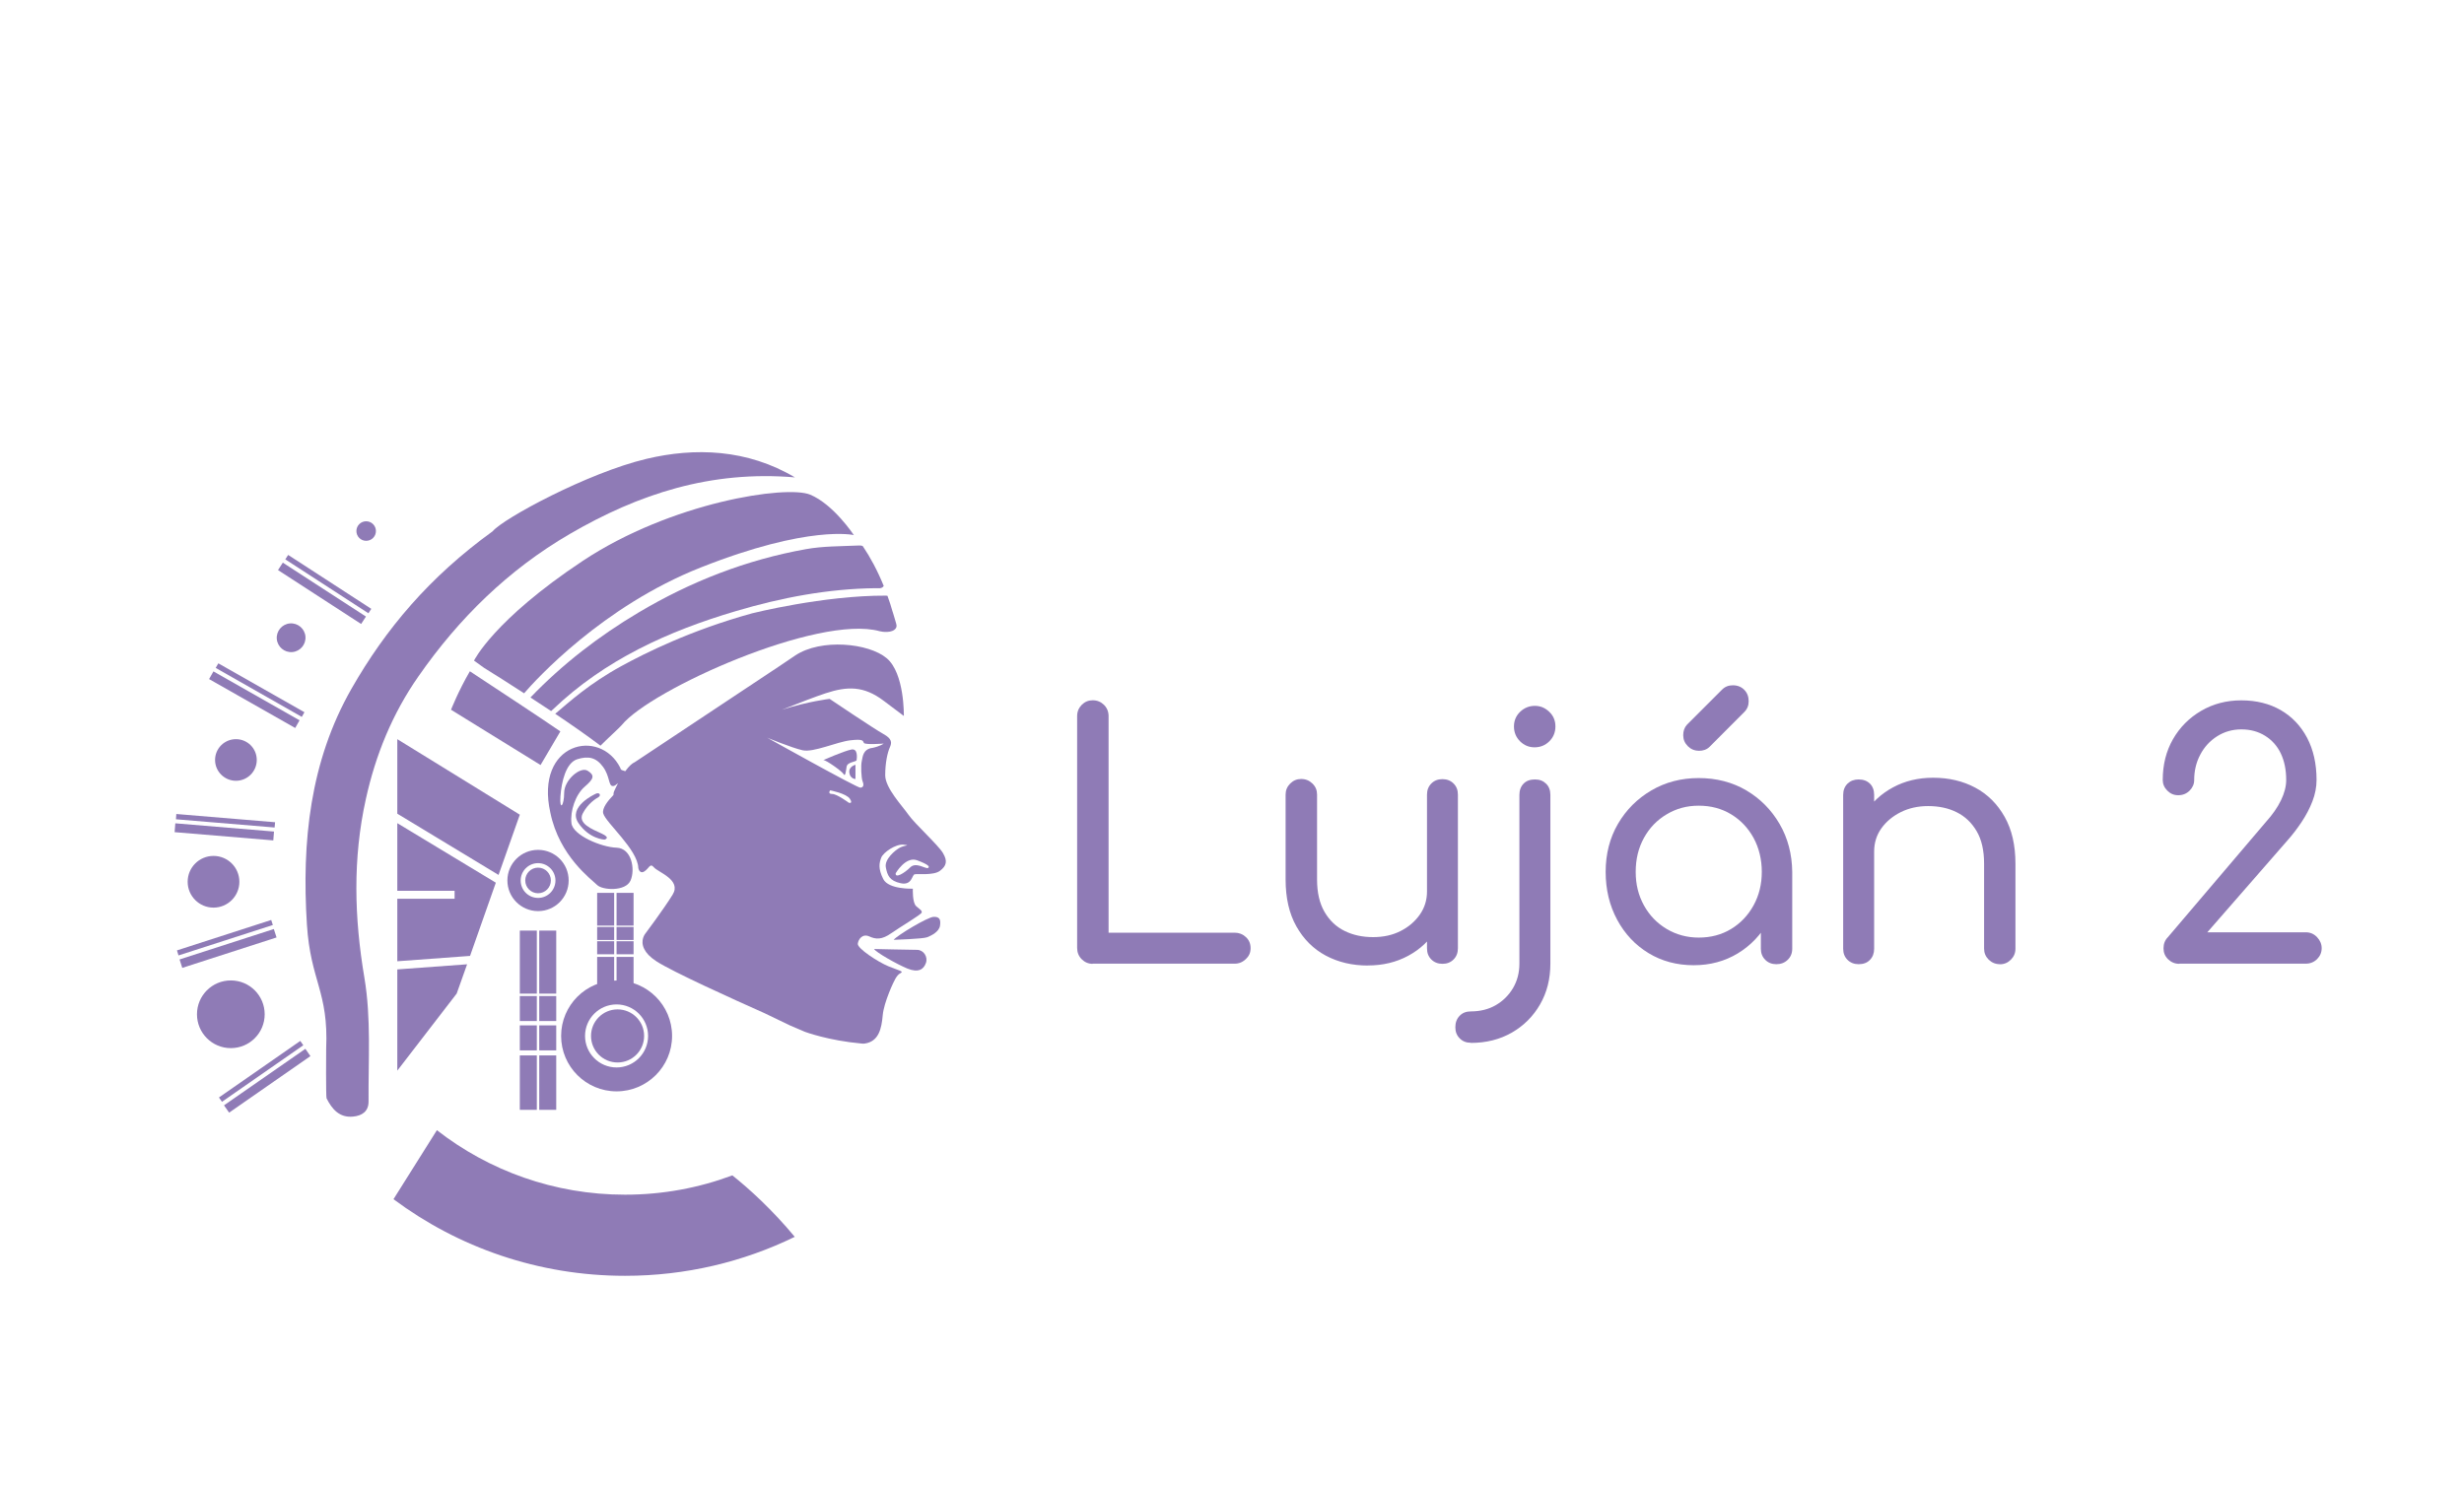 <svg xmlns="http://www.w3.org/2000/svg" version="1.1" viewBox="0 0 317.35 191.25">
  <defs>
    <style>
      .cls-1 {
        fill: #8f7bb6;
      }
    </style>
  </defs>
  
  <g>
    <g id="Capa_1">
      <g>
        <path class="cls-1" d="M140.73,124.16c-.55,0-1.02-.2-1.41-.59s-.59-.88-.59-1.46v-29.85c0-.58.2-1.06.59-1.46.39-.39.86-.59,1.41-.59.58,0,1.06.2,1.46.59.39.39.59.88.59,1.46v27.89h16.25c.55,0,1.03.19,1.43.56.41.38.61.85.61,1.43s-.2,1.02-.61,1.41c-.41.39-.88.59-1.43.59h-18.29Z"></path>
        <path class="cls-1" d="M176.18,124.38c-2.03,0-3.84-.43-5.43-1.28-1.59-.85-2.85-2.11-3.78-3.76-.93-1.65-1.39-3.66-1.39-6.04v-10.95c0-.55.2-1.02.59-1.41s.86-.59,1.41-.59c.58,0,1.06.2,1.46.59s.59.86.59,1.41v10.95c0,1.68.32,3.07.96,4.17.64,1.1,1.5,1.92,2.58,2.45,1.09.54,2.31.8,3.67.8s2.51-.26,3.54-.78c1.03-.52,1.85-1.22,2.48-2.11.62-.88.93-1.88.93-2.98h2.61c-.06,1.8-.53,3.42-1.41,4.87-.88,1.45-2.09,2.58-3.63,3.41-1.54.83-3.26,1.24-5.17,1.24ZM185.78,124.16c-.58,0-1.06-.19-1.43-.56-.38-.38-.56-.85-.56-1.43v-19.81c0-.58.19-1.06.56-1.43.38-.38.85-.56,1.43-.56s1.06.19,1.43.56c.38.38.56.85.56,1.43v19.81c0,.58-.19,1.06-.56,1.43-.38.38-.85.56-1.43.56Z"></path>
        <path class="cls-1" d="M189.43,134.33c-.58,0-1.06-.19-1.43-.57-.38-.38-.56-.85-.56-1.43,0-.61.19-1.1.56-1.48s.85-.56,1.43-.56c1.22,0,2.29-.27,3.21-.8.93-.54,1.67-1.27,2.22-2.19.55-.93.83-1.98.83-3.17v-21.72c0-.61.18-1.09.54-1.46s.85-.54,1.46-.54,1.06.18,1.43.54c.38.36.56.85.56,1.46v21.72c0,1.97-.44,3.72-1.33,5.26-.88,1.53-2.09,2.74-3.63,3.63-1.54.88-3.3,1.33-5.3,1.33ZM197.64,96.27c-.72,0-1.35-.26-1.87-.78-.52-.52-.78-1.16-.78-1.91s.27-1.38.8-1.89c.54-.51,1.17-.76,1.89-.76s1.31.25,1.85.76c.54.51.8,1.14.8,1.89s-.26,1.39-.78,1.91c-.52.52-1.16.78-1.91.78Z"></path>
        <path class="cls-1" d="M218.14,124.34c-2.17,0-4.11-.52-5.82-1.56-1.71-1.04-3.06-2.48-4.04-4.3-.98-1.82-1.48-3.88-1.48-6.17s.53-4.38,1.59-6.19c1.06-1.81,2.49-3.24,4.3-4.3,1.81-1.06,3.84-1.59,6.1-1.59s4.33.53,6.13,1.59c1.79,1.06,3.22,2.5,4.28,4.32,1.06,1.82,1.6,3.88,1.63,6.17l-1.56.39c0,2.2-.49,4.19-1.48,5.95-.99,1.77-2.31,3.16-3.98,4.17-1.67,1.01-3.56,1.52-5.67,1.52ZM218.79,120.78c1.56,0,2.95-.37,4.17-1.11,1.22-.74,2.18-1.75,2.89-3.04.71-1.29,1.06-2.73,1.06-4.32s-.36-3.08-1.06-4.37c-.71-1.29-1.67-2.3-2.89-3.04-1.22-.74-2.61-1.11-4.17-1.11s-2.88.37-4.13,1.11c-1.25.74-2.22,1.75-2.93,3.04-.71,1.29-1.06,2.74-1.06,4.37s.35,3.03,1.06,4.32c.71,1.29,1.69,2.3,2.93,3.04,1.25.74,2.62,1.11,4.13,1.11ZM218.79,96.71c-.55,0-1.02-.2-1.41-.59-.39-.39-.59-.86-.59-1.41s.16-1,.48-1.35l4.52-4.52c.38-.38.84-.56,1.39-.56.61,0,1.1.2,1.48.59.38.39.56.88.56,1.46,0,.26-.04.51-.13.74-.09.23-.23.45-.43.65l-4.47,4.48c-.35.35-.81.52-1.39.52ZM228.79,124.21c-.58,0-1.06-.19-1.43-.56-.38-.38-.57-.85-.57-1.43v-6.95l.83-4.17,3.21,1.22v9.9c0,.58-.2,1.06-.59,1.43-.39.38-.88.56-1.46.56Z"></path>
        <path class="cls-1" d="M239.38,124.21c-.58,0-1.06-.19-1.43-.56-.38-.38-.56-.85-.56-1.43v-19.81c0-.61.19-1.09.56-1.46.38-.36.85-.54,1.43-.54.61,0,1.09.18,1.46.54.36.36.54.85.54,1.46v19.81c0,.58-.18,1.06-.54,1.43-.36.38-.85.56-1.46.56ZM257.59,124.21c-.58,0-1.06-.2-1.46-.59-.39-.39-.59-.86-.59-1.41v-10.95c0-1.71-.32-3.11-.96-4.19-.64-1.09-1.49-1.9-2.56-2.43-1.07-.54-2.3-.8-3.69-.8-1.3,0-2.48.26-3.52.78-1.04.52-1.88,1.22-2.5,2.09-.62.87-.93,1.87-.93,3h-2.61c.03-1.82.49-3.45,1.39-4.89.9-1.43,2.11-2.56,3.65-3.39,1.53-.83,3.26-1.24,5.17-1.24,2.03,0,3.84.43,5.43,1.28,1.59.85,2.85,2.11,3.78,3.76.93,1.65,1.39,3.66,1.39,6.04v10.95c0,.55-.2,1.02-.59,1.41-.39.39-.86.59-1.41.59Z"></path>
        <path class="cls-1" d="M280.7,124.16c-.58,0-1.06-.2-1.46-.59s-.59-.86-.59-1.41c0-.58.19-1.06.56-1.43l12.64-14.86c.84-.93,1.48-1.85,1.93-2.78.45-.93.67-1.8.67-2.61,0-1.3-.23-2.44-.69-3.41-.46-.97-1.14-1.73-2.02-2.28-.88-.55-1.9-.83-3.06-.83s-2.2.3-3.13.89c-.93.59-1.65,1.38-2.17,2.37-.52.98-.78,2.07-.78,3.26,0,.52-.2.98-.59,1.37-.39.39-.88.59-1.46.59s-1.02-.2-1.41-.59c-.39-.39-.59-.85-.59-1.37,0-1.97.44-3.72,1.32-5.26.88-1.53,2.09-2.75,3.63-3.65,1.54-.9,3.26-1.35,5.17-1.35s3.63.42,5.08,1.26c1.45.84,2.58,2.03,3.39,3.56.81,1.54,1.22,3.35,1.22,5.43,0,.93-.18,1.85-.54,2.78-.36.93-.83,1.81-1.39,2.65-.56.84-1.15,1.61-1.76,2.3l-10.38,11.9h12.68c.58,0,1.06.21,1.46.63.39.42.59.89.59,1.41,0,.55-.2,1.02-.59,1.41-.39.39-.88.59-1.46.59h-16.29Z"></path>
      </g>
      <g>
        <rect class="cls-1" x="76.91" y="115.02" width="2.19" height="4.22"></rect>
        <rect class="cls-1" x="79.41" y="115.02" width="2.19" height="4.22"></rect>
        <rect class="cls-1" x="76.91" y="119.41" width="2.19" height="1.68"></rect>
        <rect class="cls-1" x="79.41" y="119.41" width="2.19" height="1.68"></rect>
        <rect class="cls-1" x="76.91" y="121.25" width="2.19" height="1.68"></rect>
        <rect class="cls-1" x="79.41" y="121.25" width="2.19" height="1.68"></rect>
        <rect class="cls-1" x="76.91" y="123.27" width="2.19" height="3.65"></rect>
        <rect class="cls-1" x="79.41" y="123.27" width="2.19" height="3.65"></rect>
        <rect class="cls-1" x="66.95" y="119.88" width="2.19" height="8.12"></rect>
        <rect class="cls-1" x="69.45" y="119.88" width="2.19" height="8.12"></rect>
        <rect class="cls-1" x="66.95" y="128.31" width="2.19" height="3.22"></rect>
        <rect class="cls-1" x="69.45" y="128.31" width="2.19" height="3.22"></rect>
        <rect class="cls-1" x="66.95" y="132.09" width="2.19" height="3.22"></rect>
        <rect class="cls-1" x="69.45" y="132.09" width="2.19" height="3.22"></rect>
        <rect class="cls-1" x="66.95" y="135.96" width="2.19" height="7.01"></rect>
        <rect class="cls-1" x="69.45" y="135.96" width="2.19" height="7.01"></rect>
        <path class="cls-1" d="M102.42,61.52c-6.2-3.69-12.94-3.89-19.16-2.41-7.57,1.8-18.45,7.69-19.81,9.33-8.13,5.88-13.77,12.56-18.19,20.3-5.33,9.35-6.41,19.7-5.73,30.37.47,7.31,2.8,8.59,2.48,15.98-.01.19-.04,6.23.05,6.4.71,1.41,1.67,2.52,3.42,2.35,1.12-.11,2-.64,1.99-1.96-.04-5.32.35-10.68-.54-15.95-1.3-7.7-1.51-15.31.19-22.99,1.26-5.72,3.43-11.02,6.76-15.79,5.2-7.48,11.58-13.75,19.52-18.37,8.82-5.13,18.14-8.21,29.02-7.28"></path>
        <path class="cls-1" d="M104.34,63.72c-3.02-1.25-17.84.94-29.31,8.55-11.47,7.62-13.98,12.83-13.98,12.83l1.29.93c1.32.82,3.15,1.97,5.16,3.28,1.5-1.74,10.09-11.2,22.76-16.21,13.97-5.53,19.71-4.17,19.71-4.17,0,0-2.61-3.96-5.63-5.21"></path>
        <path class="cls-1" d="M111.12,70.35c-.18-.11-.51-.08-.76-.07-2.19.1-4.37.07-6.55.46-7.7,1.38-14.85,4.17-21.56,8.16-5.13,3.05-9.81,6.66-13.93,10.95.87.57,1.76,1.16,2.66,1.75.07-.06.15-.13.22-.2,6.7-6.41,14.86-10.1,23.59-12.68,5.87-1.74,11.85-2.88,18-2.95.34,0,.8.1,1.03-.29-.82-2.01-1.74-3.71-2.7-5.13"></path>
        <path class="cls-1" d="M114.99,78.89c-.21-.75-.44-1.46-.69-2.14-.06,0-.13-.02-.2-.02-8.02-.04-17.24,2.28-17.24,2.28-7.91,2.18-13.78,5.13-16.82,6.79-4.17,2.28-6.7,4.61-8.53,6.15,2.07,1.39,4.12,2.82,5.83,4.11.81-.83,2.46-2.32,2.74-2.66,3.71-4.58,25.33-14.28,33.21-12.09.33.1,1.65.27,2.08-.37.22-.34.07-.51-.38-2.07"></path>
        <path class="cls-1" d="M60.52,86.47c-1.47,2.51-2.43,4.96-2.43,4.96l11.53,7.12,2.55-4.33c-2.02-1.41-9.37-6.24-11.66-7.75"></path>
        <polygon class="cls-1" points="51.17 124.88 51.17 137.92 58.82 127.99 60.16 124.22 51.17 124.88"></polygon>
        <polygon class="cls-1" points="64.21 112.71 66.95 104.95 51.17 95.22 51.17 104.82 64.21 112.71"></polygon>
        <polyline class="cls-1" points="51.17 106.04 51.17 114.75 58.55 114.75 58.55 115.78 51.17 115.78 51.17 123.83 60.54 123.14 63.86 113.71"></polyline>
        <path class="cls-1" d="M34.09,130.66c0,2.41-1.95,4.36-4.36,4.36s-4.36-1.95-4.36-4.36,1.95-4.36,4.36-4.36,4.36,1.95,4.36,4.36"></path>
        <path class="cls-1" d="M30.83,113.59c0,1.84-1.49,3.33-3.33,3.33s-3.33-1.49-3.33-3.33,1.49-3.33,3.33-3.33,3.33,1.49,3.33,3.33"></path>
        <path class="cls-1" d="M33.07,97.9c0,1.48-1.2,2.68-2.68,2.68s-2.69-1.2-2.69-2.68,1.2-2.68,2.69-2.68,2.68,1.2,2.68,2.68"></path>
        <path class="cls-1" d="M39.34,81.99c.09,1.02-.67,1.92-1.68,2.01-1.02.09-1.92-.67-2.01-1.68-.09-1.02.67-1.92,1.68-2.01,1.02-.09,1.92.67,2.01,1.68"></path>
        <path class="cls-1" d="M48.05,69.3c-.49.49-1.29.49-1.78,0-.49-.49-.49-1.29,0-1.78.49-.49,1.29-.49,1.78,0,.49.49.49,1.29,0,1.78"></path>
        <path class="cls-1" d="M94.33,151.41c-4.3,1.61-8.96,2.49-13.83,2.49-9.13,0-17.54-3.1-24.23-8.31l-5.59,8.89c8.32,6.2,18.64,9.87,29.82,9.87,7.84,0,15.26-1.8,21.86-5.02-2.9-3.5-5.88-6.2-8.04-7.92"></path>
        <rect class="cls-1" x="40.9" y="70.05" width="1.14" height="12.76" transform="translate(-45.22 69.63) rotate(-57.03)"></rect>
        <rect class="cls-1" x="41.94" y="68.86" width=".68" height="12.76" transform="translate(-43.85 69.77) rotate(-57.03)"></rect>
        <polygon class="cls-1" points="38.58 92.79 27.49 86.49 26.93 87.48 38.02 93.78 38.58 92.79"></polygon>
        <polygon class="cls-1" points="39.21 91.75 28.12 85.45 27.78 86.04 38.87 92.35 39.21 91.75"></polygon>
        <polygon class="cls-1" points="35.29 107.12 22.58 106.06 22.49 107.2 35.2 108.26 35.29 107.12"></polygon>
        <polygon class="cls-1" points="35.43 105.92 22.71 104.86 22.66 105.54 35.37 106.6 35.43 105.92"></polygon>
        <rect class="cls-1" x="22.99" y="121.61" width="12.76" height="1.14" transform="translate(-36.11 14.93) rotate(-17.89)"></rect>
        <polygon class="cls-1" points="34.93 118.51 22.79 122.43 22.99 123.08 35.14 119.16 34.93 118.51"></polygon>
        <polygon class="cls-1" points="39.33 135.11 28.85 142.39 29.51 143.33 39.98 136.05 39.33 135.11"></polygon>
        <rect class="cls-1" x="27.25" y="137.68" width="12.76" height=".68" transform="translate(-72.77 43.89) rotate(-34.81)"></rect>
        <path class="cls-1" d="M76.6,102.32s-3.5,1.61-2.11,3.69c1.4,2.08,3.36,2.15,3.36,2.15,0,0,.89-.21-.36-.78-1.25-.57-3.11-1.3-2.43-2.6.68-1.3,1.68-1.89,2.03-2.1.36-.21.14-.74-.5-.36"></path>
        <path class="cls-1" d="M115.11,121.07s3.74-.12,4.29-.33c.54-.21,1.55-.69,1.67-1.5.12-.81-.08-1.16-.84-1.13-.76.04-4.62,2.34-5.12,2.95"></path>
        <path class="cls-1" d="M112.57,122.25s4.74.11,5.55.11,1.43.89,1.13,1.7c-.29.82-.97,1.28-2.38.71-1.41-.58-4.09-2.12-4.29-2.52"></path>
        <path class="cls-1" d="M106.04,97.91s2.69-1.17,3.59-1.35c.9-.19.73,1.09.7,1.35-.04.26-1.18.22-1.29.85-.1.62-.17,1.35-.38.97-.21-.38-2.28-1.84-2.62-1.82"></path>
        <path class="cls-1" d="M110.18,98.52s-.9.21-.79,1.02.79.81.79.81"></path>
        <path class="cls-1" d="M79.41,126.31c-3.95,0-7.14,3.2-7.14,7.14s3.2,7.14,7.14,7.14,7.15-3.2,7.15-7.14-3.2-7.14-7.15-7.14M79.41,137.51c-2.24,0-4.06-1.82-4.06-4.06s1.82-4.06,4.06-4.06,4.06,1.82,4.06,4.06-1.82,4.06-4.06,4.06"></path>
        <path class="cls-1" d="M82.96,133.45c0,1.89-1.53,3.42-3.42,3.42s-3.42-1.53-3.42-3.42,1.53-3.42,3.42-3.42,3.42,1.53,3.42,3.42"></path>
        <path class="cls-1" d="M69.3,109.48c-2.18,0-3.95,1.76-3.95,3.94s1.77,3.95,3.95,3.95,3.94-1.76,3.94-3.95-1.76-3.94-3.94-3.94M69.3,115.67c-1.24,0-2.24-1-2.24-2.24s1.01-2.24,2.24-2.24,2.24,1,2.24,2.24-1.01,2.24-2.24,2.24"></path>
        <path class="cls-1" d="M70.95,113.42c0,.91-.74,1.65-1.65,1.65s-1.65-.74-1.65-1.65.74-1.65,1.65-1.65,1.65.74,1.65,1.65"></path>
        <path class="cls-1" d="M121.45,109.89c-.62-1.04-3.65-3.79-4.45-4.94s-2.99-3.44-2.99-5.08.31-2.96.59-3.58.31-1.11-.83-1.74c-1.15-.63-6.92-4.52-6.92-4.52,0,0-2.77.32-6.14,1.4,2.11-.84,4.37-1.71,5.62-2.12,2.78-.91,4.9-.99,7.49.97l2.59,1.95s.11-5.5-2.21-7.44c-2.31-1.95-8.45-2.57-11.78-.35-.46.31-1.2.81-2.12,1.43l-18.57,12.33s-.19.06-.53.37c-.18.17-.41.42-.67.78-.25-.09-.38-.13-.38-.13,0,0-.21-.02-.26-.31-2.63-5.22-11.03-3.26-9.01,5.77,1.15,5.63,5.33,8.62,6.02,9.32.69.69,3.68.87,4.31-.57.63-1.44.15-4.16-1.8-4.23-1.95-.06-5.64-1.6-5.81-3.16-.18-1.56.52-3.68,1.71-4.7,1.18-1.01,1.32-1.46.38-2.05-.94-.59-3.03,1.18-3.03,2.85s-.61,2.36-.48.45c.14-1.91.71-4.31,2.15-4.78,1.44-.46,2.45-.24,3.34.98s.69,2.45,1.24,2.47c.26.02.45-.19.69-.37-.17.31-.33.66-.51,1.05-.06.14-.09.3-.08.47-.73.75-1.49,1.72-1.32,2.37.31,1.18,4.45,4.66,4.52,7.03,0,0,.14.83.77.45.62-.38.73-1.15,1.25-.52.52.62,3.58,1.6,2.4,3.51-1.18,1.91-3.51,5.01-3.51,5.01,0,0-.73.85-.14,2,.24.49.71,1.02,1.57,1.58,2.1,1.36,9.83,4.86,13.92,6.68l3.28,1.58,1.92.82s2.98,1.12,7.3,1.51h.02c.13.02.26.02.38,0,1.82-.26,2.17-1.94,2.32-3.64.15-1.7,1.46-4.45,1.64-4.73.19-.29.31-.52.7-.73.39-.21-.28-.31-1.62-.86-1.33-.55-4.01-2.3-3.93-2.9.07-.6.62-1.33,1.48-.94.86.39,1.62.44,2.84-.42,1.23-.86,3.86-2.4,3.91-2.66.05-.26-.18-.36-.7-.81-.52-.44-.44-2.26-.44-2.26,0,0-3.13.12-3.81-1.24-.68-1.35-.52-2.08-.26-2.76.26-.68,1.88-1.78,2.87-1.67.99.1.17.06-.46.38-.63.33-2.02,1.51-1.82,2.54.2,1.03.46,1.73,1.92,2.05,1.46.31,1.43-1.05,1.78-1.15.35-.1,2.44.18,3.27-.45.84-.63,1.01-1.25.38-2.3M109.32,103.41s-1.51-1.13-2.14-1.13-.26-.47-.26-.47c0,0,2.08.4,2.54,1.09.45.69-.14.51-.14.51M112.27,96.35c-1.15.23-1.15,1.15-1.28,1.7-.13.54-.07,2.16.11,2.61.18.44.13.78-.29.81-.42.03-12-6.44-12-6.44,0,0,3.16,1.31,4.56,1.62,1.41.31,4.38-1.07,6.13-1.28,1.74-.21,1.62.08,1.77.34.16.26,2.54.08,2.54.08,0,0-.4.34-1.55.58M119.52,111.82c-.29.14-1.55-.82-2.28-.09-.73.73-1.97,1.48-1.88.76,0,0,1.28-2.21,2.75-1.67,1.46.54,1.7.85,1.41.99"></path>
      </g>
    </g>
  </g>
</svg>